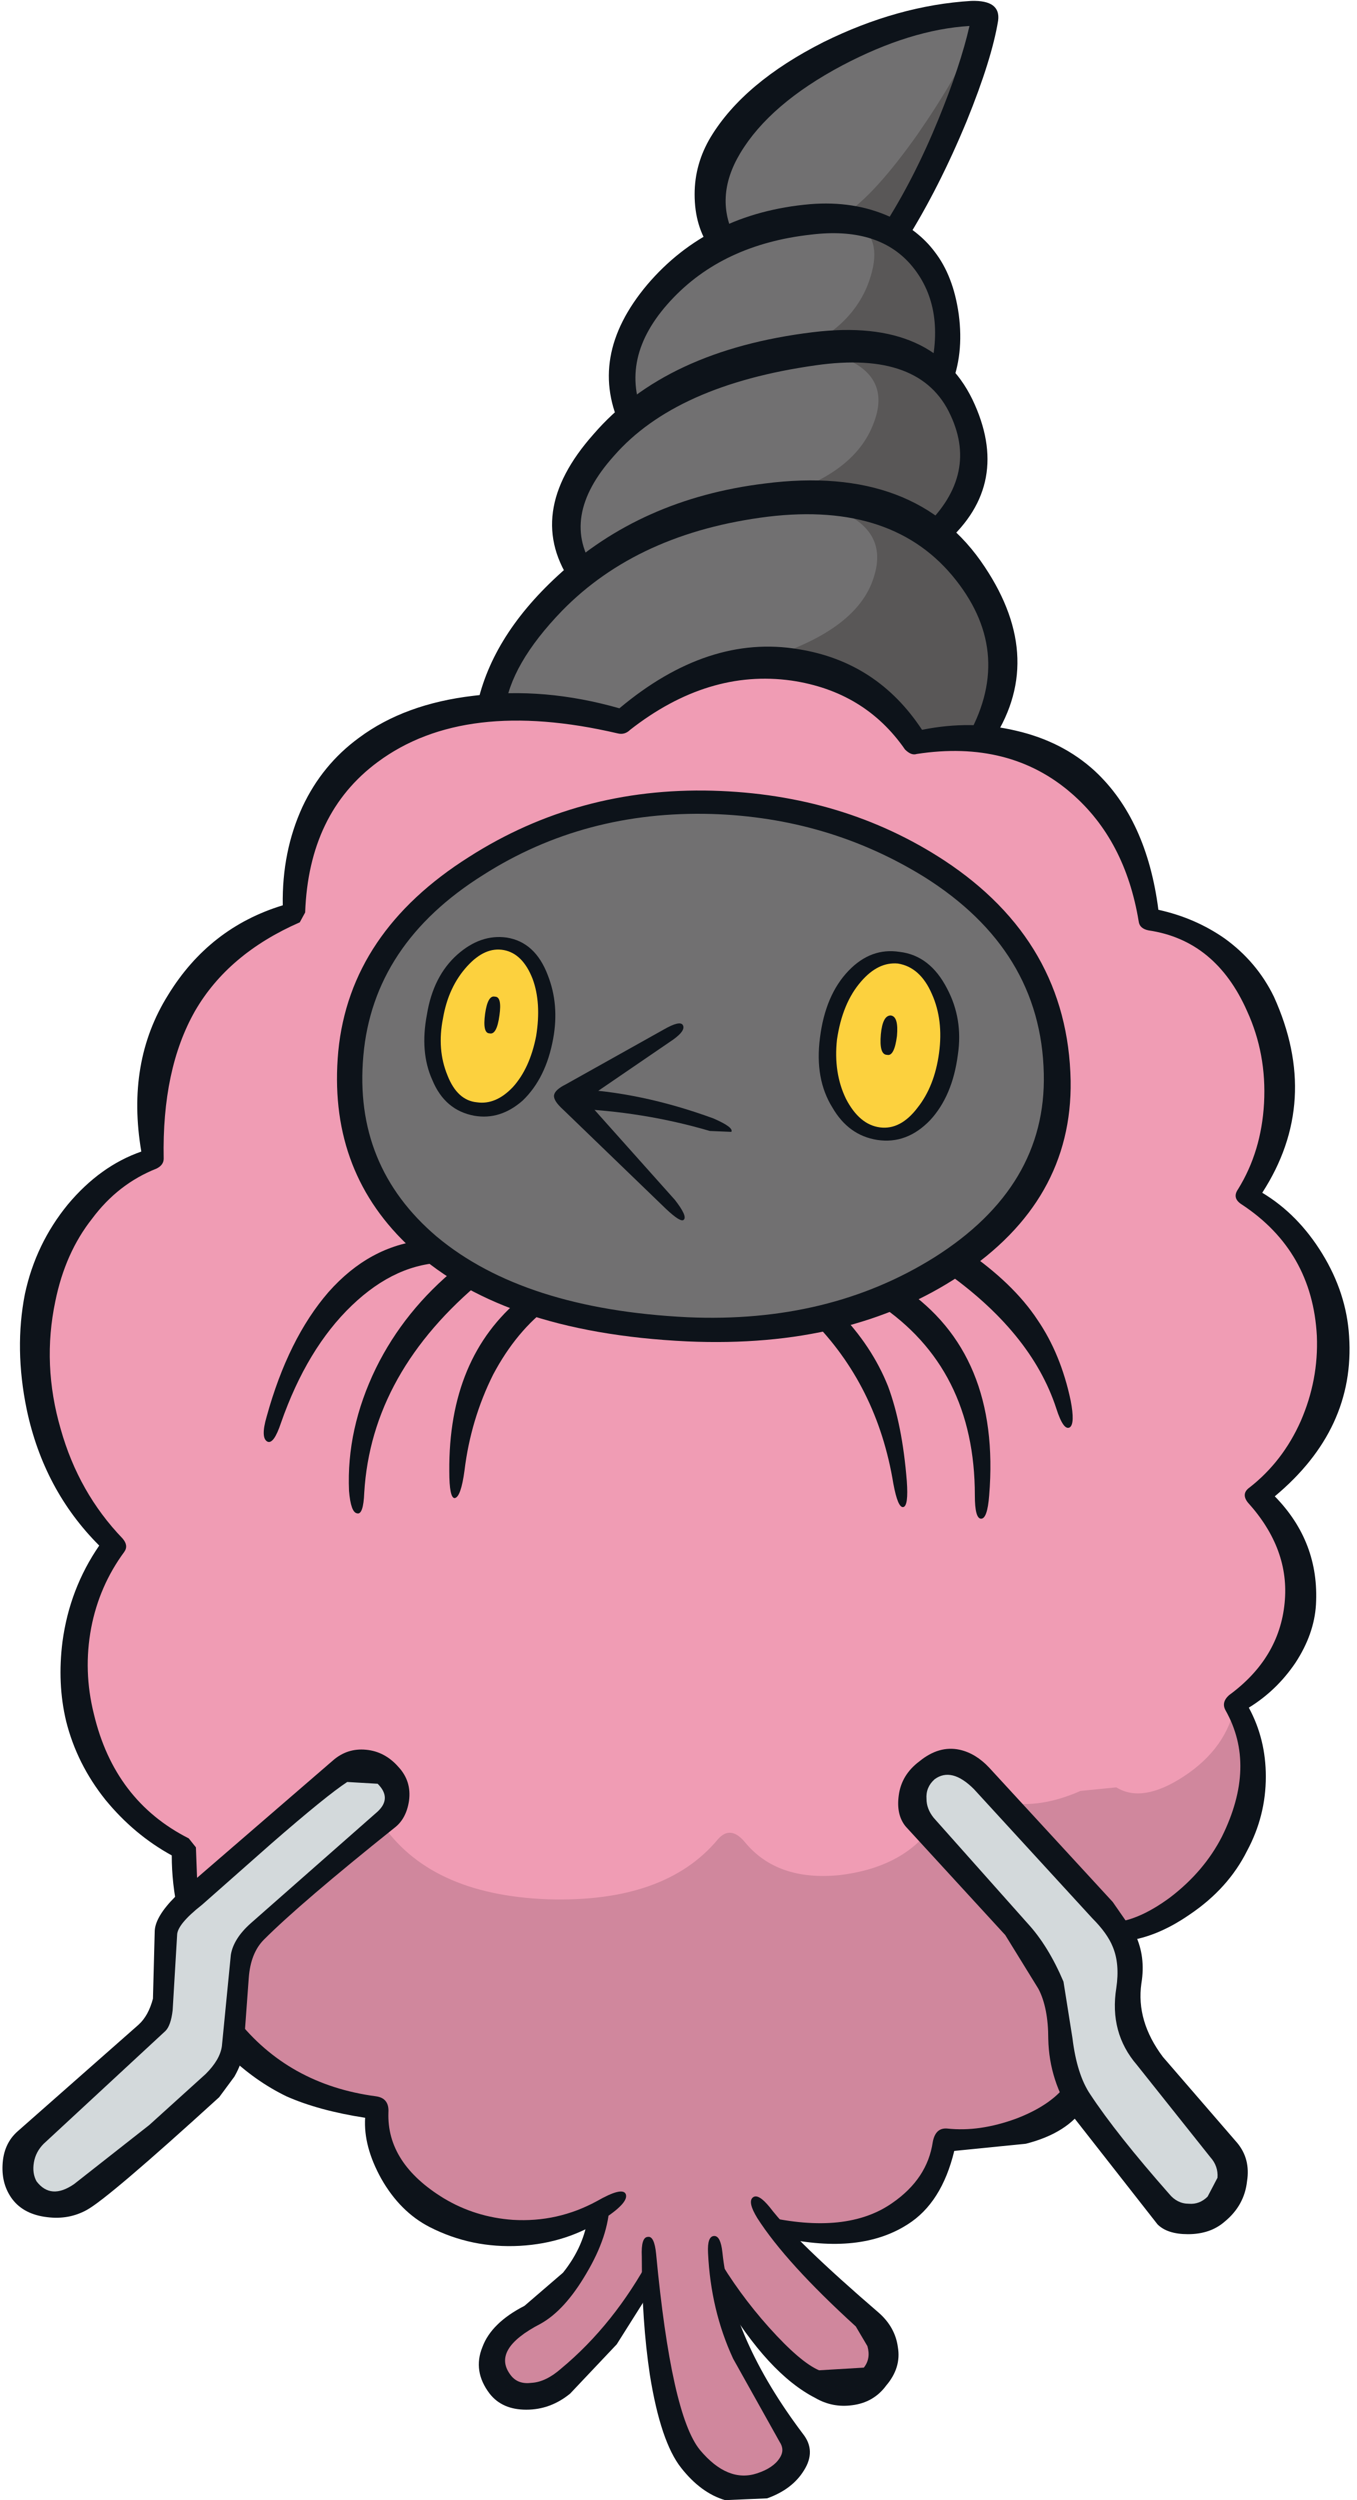 <?xml version='1.0' encoding='utf-8'?>
<svg xmlns="http://www.w3.org/2000/svg" version="1.1" width="76px" height="140px" viewBox="-0.05 -0.05 75.6 139.6"><g><path fill="#f09cb4" d="M44.15 37.0 Q48.8 37.4 50.85 41.3 55.95 40.15 59.8 43.2 63.5 46.2 64.1 51.4 69.8 53.05 71.0 57.85 71.95 61.9 69.65 66.75 73.6 69.45 74.35 74.05 75.25 79.5 69.95 83.4 73.1 87.05 72.35 90.15 71.85 92.3 68.85 95.25 70.8 99.7 68.5 103.25 66.5 106.45 62.15 107.8 60.65 105.75 54.85 99.4 53.95 98.5 53.1 98.45 52.3 98.4 51.7 99.0 50.25 100.45 51.9 102.3 L57.15 108.2 Q58.9 110.2 59.0 112.25 59.25 114.9 60.05 116.9 58.05 119.2 52.6 119.55 51.6 122.65 48.9 123.85 46.4 125.0 43.05 124.3 45.65 127.4 48.05 129.35 49.75 130.8 48.85 132.55 48.45 133.3 47.7 133.35 46.95 133.4 45.65 132.85 43.35 132.0 39.8 126.9 40.15 128.8 41.25 131.25 42.25 133.55 43.4 135.25 44.55 137.0 43.4 138.0 42.5 138.85 41.55 138.8 40.8 138.8 39.7 138.15 38.15 137.3 37.15 133.7 36.3 130.55 36.2 126.9 34.4 130.05 31.25 132.95 30.25 133.85 29.2 133.65 28.2 133.45 27.7 132.6 27.2 131.8 27.5 131.15 27.85 130.45 29.25 129.6 33.05 127.25 33.25 123.4 28.5 125.65 24.75 123.65 21.2 121.75 20.9 117.7 18.35 117.4 16.15 116.25 13.95 115.15 12.85 113.6 L13.15 110.35 Q13.2 109.35 13.4 108.85 13.65 108.15 14.35 107.5 18.1 104.1 20.6 102.2 22.6 100.75 21.35 99.15 20.9 98.45 19.95 98.55 19.0 98.6 17.8 99.55 L10.2 106.25 10.1 103.05 Q5.85 100.7 4.45 96.15 2.85 91.05 6.2 86.2 1.05 80.4 1.9 73.75 2.65 67.25 8.35 64.4 8.4 58.95 10.6 55.4 12.65 52.1 16.25 50.8 16.4 43.4 22.75 40.7 28.1 38.4 34.65 40.2 39.35 36.55 44.15 37.0"/><path fill="#717071" d="M54.7 0.8 Q54.3 3.3 52.8 6.9 51.4 10.2 49.8 13.0 51.95 14.4 52.55 16.85 53.1 19.1 52.15 21.1 54.05 22.65 53.95 25.3 53.9 27.9 52.0 30.1 54.45 31.7 55.25 34.75 56.15 38.0 54.7 41.3 53.35 41.05 50.85 41.3 47.35 36.75 42.1 37.15 38.1 37.45 34.4 40.25 L27.45 39.4 Q28.3 35.8 32.45 31.9 30.35 27.2 35.15 23.2 34.1 20.05 35.95 17.3 37.25 15.35 40.25 13.4 38.05 8.2 44.35 4.15 49.65 0.8 54.7 0.8"/><path fill="#717071" d="M27.2 47.9 Q33.25 44.3 40.45 44.8 47.85 45.3 53.35 49.65 59.7 54.6 58.8 61.7 57.95 68.6 50.6 71.85 45.0 74.35 37.7 74.1 29.9 73.8 24.6 70.0 18.7 65.8 19.45 59.35 20.3 52.05 27.2 47.9"/><path fill="#d3d9db" d="M21.8 100.65 Q21.75 101.2 20.9 101.95 L14.35 107.5 13.4 108.7 Q13.2 109.1 13.15 109.85 L12.85 113.6 12.5 115.15 11.55 116.4 8.7 119.05 4.75 122.25 Q3.8 122.95 2.85 122.9 1.95 122.8 1.4 122.15 0.9 121.6 1.05 120.75 1.25 119.95 2.05 119.15 L8.95 112.65 9.3 107.5 Q14.15 102.8 18.35 99.55 19.35 98.75 19.95 98.7 20.6 98.65 21.25 99.35 21.9 100.05 21.8 100.65"/><path fill="#d3d9db" d="M60.95 106.05 Q62.3 107.35 62.65 108.85 L62.75 111.05 Q62.55 113.25 63.75 114.85 65.8 117.5 67.6 119.2 68.55 120.15 68.55 121.25 68.55 122.35 67.65 123.2 66.15 124.65 64.3 122.5 62.5 120.5 60.55 117.7 59.2 115.85 59.1 112.8 58.95 110.6 57.15 108.2 55.9 106.35 51.8 101.95 51.0 101.0 51.05 100.25 51.1 99.65 51.7 99.0 52.2 98.45 53.25 98.7 54.3 98.95 55.2 99.9 L60.95 106.05"/><path fill="#d0879d" d="M57.3 108.5 Q59.1 111.1 59.1 113.45 59.1 114.45 59.35 115.25 L60.05 116.9 Q56.0 119.9 52.8 119.5 51.45 122.55 49.8 123.6 47.6 125.0 43.3 124.45 45.9 127.65 48.45 129.5 49.25 130.1 49.3 131.0 49.3 131.75 48.75 132.4 48.25 133.0 47.4 133.2 46.45 133.4 45.5 132.9 43.45 131.8 39.9 127.05 40.45 130.95 43.5 135.4 44.0 136.15 43.95 136.9 43.9 137.75 43.1 138.2 42.1 138.85 41.0 138.75 39.6 138.6 38.5 137.25 37.45 135.9 36.9 132.95 L36.2 127.2 33.55 130.85 Q32.1 132.65 30.7 133.3 L29.05 133.6 Q28.2 133.5 27.75 132.85 26.75 131.4 28.55 130.05 L31.15 128.0 Q32.85 126.15 33.3 123.5 28.85 124.95 25.65 123.95 21.65 122.75 20.9 117.8 15.75 116.3 12.85 113.65 L13.05 110.85 13.55 108.6 Q14.25 107.55 21.1 101.65 23.8 105.75 30.45 106.0 37.0 106.2 39.95 102.65 40.65 101.85 41.45 102.8 43.25 105.0 46.75 104.65 50.1 104.25 51.75 102.15 L54.75 105.45 57.3 108.5"/><path fill="#d0879d" d="M55.65 100.5 Q57.7 101.05 60.2 99.95 L62.2 99.75 Q63.65 100.65 65.95 99.15 68.4 97.55 68.85 95.05 70.5 98.4 69.3 101.7 67.85 105.7 62.55 107.85 L55.65 100.5"/><path fill="#595757" d="M54.5 1.55 Q54.15 3.8 52.65 7.3 L49.75 13.1 Q48.85 12.45 46.65 12.15 48.45 11.2 51.1 7.45 53.35 4.2 54.5 1.55"/><path fill="#595757" d="M48.0 12.65 Q51.15 13.2 52.2 15.9 53.05 18.15 52.35 21.05 50.65 19.75 48.2 19.55 L43.6 19.85 Q47.2 18.6 48.3 15.9 49.2 13.6 48.0 12.65"/><path fill="#595757" d="M46.45 19.75 Q52.5 19.25 53.75 23.25 54.9 26.85 51.75 29.9 48.35 27.45 42.4 27.9 47.4 26.7 48.6 23.7 49.8 20.8 46.45 19.75"/><path fill="#595757" d="M45.95 28.2 Q52.8 28.7 54.8 33.45 56.4 37.25 54.6 41.25 L50.9 41.35 Q49.1 38.9 46.75 37.85 45.0 37.05 42.2 36.85 47.7 35.25 48.65 32.2 49.6 29.3 45.95 28.2"/><path fill="#0d131a" d="M59.7 44.25 Q56.25 41.25 51.05 42.05 50.75 42.15 50.4 41.8 48.15 38.55 44.05 37.95 39.4 37.3 35.05 40.7 34.75 41.0 34.35 40.9 25.8 38.9 20.95 42.5 17.1 45.35 16.9 50.9 L16.6 51.45 Q12.6 53.2 10.75 56.4 8.9 59.65 9.0 64.65 9.0 65.0 8.6 65.2 6.45 66.05 5.0 68.0 3.5 69.9 2.95 72.6 2.2 76.15 3.25 79.75 4.25 83.3 6.7 85.85 7.05 86.25 6.8 86.6 5.4 88.5 4.95 90.85 4.5 93.25 5.1 95.65 6.25 100.5 10.4 102.6 L10.8 103.1 10.9 105.8 9.8 106.7 Q9.45 105.15 9.45 103.55 7.35 102.4 5.75 100.45 4.15 98.45 3.55 96.05 3.05 93.95 3.35 91.6 3.75 88.65 5.4 86.25 2.3 83.15 1.35 78.65 0.65 75.25 1.25 72.2 1.85 69.4 3.65 67.2 5.45 65.05 7.75 64.25 6.9 59.25 9.25 55.5 11.55 51.75 15.65 50.5 15.6 47.5 16.75 45.0 17.85 42.65 19.9 41.15 22.45 39.25 26.3 38.8 30.25 38.3 34.45 39.5 39.4 35.35 44.45 36.2 48.85 36.9 51.35 40.7 54.1 40.15 56.6 40.75 59.2 41.35 61.0 43.0 63.9 45.7 64.55 50.75 66.6 51.2 68.25 52.35 70.05 53.65 71.0 55.6 73.65 61.45 70.35 66.55 72.35 67.75 73.7 69.95 75.05 72.15 75.2 74.55 75.55 79.75 71.05 83.5 73.55 86.05 73.35 89.55 73.25 91.2 72.2 92.8 71.15 94.35 69.6 95.3 70.55 97.05 70.55 99.15 70.55 101.35 69.5 103.3 68.45 105.4 66.3 106.85 64.35 108.2 62.5 108.35 L61.8 107.3 Q63.3 107.3 65.2 105.9 67.1 104.45 68.1 102.5 70.05 98.55 68.3 95.45 68.05 95.0 68.5 94.6 71.3 92.55 71.6 89.45 71.9 86.45 69.55 83.85 69.15 83.35 69.65 83.0 71.5 81.55 72.5 79.3 73.5 77.0 73.4 74.55 73.15 69.8 69.2 67.2 68.65 66.85 69.0 66.35 70.3 64.25 70.45 61.55 70.6 58.8 69.5 56.4 67.75 52.45 64.0 51.9 63.5 51.8 63.45 51.4 62.7 46.85 59.7 44.25"/><path fill="#0d131a" d="M39.6 45.4 Q32.5 45.2 26.85 48.8 20.7 52.65 20.15 58.9 19.6 65.05 24.25 69.0 29.1 73.05 38.25 73.5 46.15 73.85 52.05 70.15 58.3 66.2 58.15 59.9 58.0 53.0 51.45 48.9 46.1 45.6 39.6 45.4 M26.05 47.8 Q32.15 43.9 39.65 44.1 46.95 44.3 52.6 48.0 59.5 52.55 59.65 60.3 59.75 67.0 53.5 71.15 47.35 75.25 38.25 74.85 27.65 74.35 22.55 69.4 18.15 65.15 18.75 58.65 19.4 52.0 26.05 47.8"/><path fill="#0d131a" d="M50.45 13.4 L49.2 12.6 Q50.9 9.95 52.25 6.65 53.5 3.6 54.0 1.4 50.7 1.6 46.9 3.6 42.85 5.75 41.2 8.5 39.7 11.0 40.95 13.3 L39.55 13.85 Q38.65 12.6 38.65 10.8 38.65 9.1 39.55 7.6 41.4 4.55 45.85 2.3 50.0 0.25 54.1 0.0 55.75 -0.05 55.6 1.1 55.25 3.25 53.85 6.7 52.3 10.45 50.45 13.4"/><path fill="#0d131a" d="M52.95 21.55 L51.8 20.7 Q52.7 17.0 50.7 14.7 48.85 12.6 45.15 13.05 40.2 13.6 37.3 16.75 34.35 19.95 35.85 23.3 L34.6 23.95 Q32.6 19.9 36.0 15.85 39.4 11.85 45.1 11.35 47.55 11.15 49.55 12.05 51.15 12.8 52.05 14.0 53.1 15.35 53.4 17.5 53.7 19.75 52.95 21.55"/><path fill="#0d131a" d="M52.45 30.45 L51.3 29.55 Q54.55 26.6 52.95 23.15 51.3 19.5 45.4 20.35 37.6 21.45 34.15 25.4 31.05 28.85 33.1 31.8 L31.85 32.6 Q29.05 28.65 33.0 24.2 37.05 19.5 45.25 18.5 52.15 17.65 54.3 22.55 56.35 27.2 52.45 30.45"/><path fill="#0d131a" d="M55.15 41.5 L53.8 41.25 Q56.55 36.55 53.25 32.35 49.8 27.95 42.75 28.8 35.5 29.7 31.25 34.05 28.35 37.05 28.05 39.6 L26.45 39.6 Q27.2 35.6 31.0 32.1 35.65 27.8 42.55 26.95 51.05 25.85 54.85 31.6 58.35 36.85 55.15 41.5"/><path fill="#0d131a" d="M22.1 98.6 Q22.85 99.4 22.7 100.5 22.55 101.5 21.9 102.0 16.65 106.2 14.6 108.25 13.85 109.0 13.75 110.4 L13.45 114.5 Q13.4 115.1 12.95 115.9 L12.1 117.05 Q5.9 122.7 4.7 123.35 3.7 123.9 2.5 123.75 1.2 123.6 0.55 122.75 -0.05 121.95 0.0 120.85 0.05 119.65 0.85 118.95 L7.6 113.0 Q8.15 112.5 8.4 111.55 L8.5 107.75 Q8.55 106.95 9.65 105.85 L18.45 98.25 Q19.25 97.55 20.3 97.65 21.35 97.75 22.1 98.6 M20.95 99.55 L19.25 99.45 Q18.1 100.2 15.0 102.9 L11.15 106.3 Q9.75 107.4 9.75 108.0 L9.5 112.2 Q9.4 113.05 9.1 113.35 L2.3 119.65 Q1.85 120.1 1.75 120.7 1.65 121.3 1.9 121.75 2.7 122.8 4.0 121.9 L8.2 118.6 11.35 115.75 Q12.15 114.95 12.25 114.2 L12.75 109.1 Q12.9 108.2 13.85 107.35 L20.95 101.1 Q21.75 100.35 20.95 99.55"/><path fill="#0d131a" d="M23.55 69.2 L24.8 70.45 Q22.0 70.45 19.5 72.85 17.0 75.25 15.55 79.4 15.15 80.6 14.8 80.45 14.4 80.25 14.75 79.05 15.95 74.7 18.2 72.1 20.5 69.5 23.55 69.2"/><path fill="#0d131a" d="M25.4 70.7 L26.85 71.4 Q20.6 76.55 20.2 83.3 20.15 84.55 19.8 84.45 19.45 84.4 19.35 83.2 19.2 79.75 20.85 76.35 22.45 73.1 25.4 70.7"/><path fill="#0d131a" d="M29.0 72.4 L30.6 72.85 Q28.7 74.25 27.4 76.7 26.15 79.2 25.8 82.05 25.6 83.55 25.25 83.6 24.95 83.6 24.95 82.1 24.9 75.75 29.0 72.4"/><path fill="#0d131a" d="M45.15 73.6 L46.7 73.2 Q48.55 75.1 49.45 77.35 50.25 79.5 50.5 82.65 50.6 84.05 50.3 84.1 50.0 84.15 49.75 82.8 48.85 77.3 45.15 73.6"/><path fill="#0d131a" d="M48.9 72.75 L50.3 71.85 Q55.75 75.55 55.1 83.45 55.0 84.75 54.65 84.75 54.3 84.75 54.3 83.45 54.3 76.35 48.9 72.75"/><path fill="#0d131a" d="M52.5 70.85 L53.75 69.75 Q56.45 71.6 57.8 73.65 59.1 75.55 59.65 78.15 59.9 79.45 59.6 79.65 59.25 79.85 58.85 78.6 57.45 74.3 52.5 70.85"/><path fill="#0d131a" d="M55.1 98.65 L62.0 106.15 63.25 107.95 Q63.85 109.2 63.6 110.7 63.3 112.8 64.8 114.8 L68.95 119.6 Q69.7 120.5 69.5 121.75 69.35 123.1 68.25 124.0 67.45 124.7 66.2 124.7 65.05 124.7 64.5 124.15 L59.8 118.15 Q58.45 116.15 58.4 113.8 58.4 112.05 57.85 111.0 L56.0 108.0 50.45 101.95 Q49.9 101.3 50.05 100.2 50.2 99.05 51.2 98.3 52.3 97.4 53.45 97.65 54.35 97.85 55.1 98.65 M60.85 107.05 L54.25 99.85 Q53.0 98.6 52.05 99.3 51.55 99.75 51.6 100.4 51.6 100.95 52.0 101.45 L57.25 107.35 Q58.4 108.6 59.25 110.6 L59.75 113.75 Q60.0 115.8 60.75 116.9 62.2 119.1 65.15 122.45 65.6 123.0 66.25 123.0 66.85 123.05 67.3 122.6 L67.85 121.55 Q67.9 120.9 67.45 120.4 L63.35 115.25 Q61.8 113.45 62.2 110.95 62.4 109.6 62.0 108.65 61.7 107.9 60.85 107.05"/><path fill="#0d131a" d="M20.85 117.0 Q21.6 117.1 21.55 117.9 21.45 120.75 24.65 122.7 26.4 123.75 28.5 123.9 31.0 124.05 33.2 122.85 34.6 122.05 34.8 122.45 35.0 122.9 33.65 123.8 31.55 125.2 28.9 125.35 26.2 125.5 23.85 124.3 22.2 123.45 21.15 121.6 20.15 119.8 20.25 118.2 17.65 117.8 15.85 117.0 14.1 116.15 12.6 114.7 L13.05 112.65 Q15.95 116.35 20.85 117.0"/><path fill="#0d131a" d="M57.15 119.65 L53.15 120.05 Q52.45 122.95 50.55 124.15 47.9 125.85 43.55 124.9 L42.55 123.7 Q47.15 124.75 49.7 122.95 51.65 121.6 51.95 119.55 52.1 118.75 52.75 118.8 54.55 119.0 56.6 118.25 58.7 117.45 59.55 116.15 L60.45 117.55 Q59.5 119.05 57.15 119.65"/><path fill="#0d131a" d="M41.9 122.65 Q42.2 122.4 42.85 123.2 44.3 125.1 48.95 129.1 49.85 129.9 50.0 131.0 50.2 132.15 49.35 133.15 48.65 134.1 47.45 134.25 46.35 134.4 45.4 133.85 42.75 132.5 40.2 128.2 L39.85 125.85 Q41.1 128.0 42.8 129.9 44.55 131.85 45.6 132.3 L48.1 132.15 Q48.5 131.65 48.3 130.95 L47.65 129.85 Q43.75 126.3 42.15 123.8 41.6 122.9 41.9 122.65"/><path fill="#0d131a" d="M32.7 123.65 L33.9 123.0 Q33.85 124.8 32.6 126.9 31.4 128.95 30.05 129.7 27.25 131.15 28.4 132.6 28.8 133.1 29.55 133.0 30.35 132.95 31.2 132.2 34.15 129.75 36.2 125.95 L36.35 127.6 34.3 130.85 31.7 133.6 Q30.6 134.5 29.25 134.5 27.9 134.5 27.2 133.6 26.25 132.35 26.8 131.0 27.3 129.65 29.15 128.7 L31.3 126.85 Q32.5 125.35 32.7 123.65"/><path fill="#0d131a" d="M42.15 138.05 Q43.05 137.75 43.4 137.2 43.7 136.75 43.4 136.3 L40.8 131.65 Q39.55 128.95 39.4 125.75 39.35 124.8 39.75 124.8 40.1 124.8 40.2 125.7 40.7 130.55 44.7 135.85 45.45 136.8 44.75 137.9 44.1 138.95 42.7 139.45 L40.35 139.55 Q39.0 139.15 37.9 137.75 36.75 136.3 36.15 132.55 35.7 129.55 35.7 125.95 35.65 124.85 36.05 124.85 36.4 124.8 36.5 125.8 37.35 134.8 38.95 136.75 40.5 138.6 42.15 138.05"/><path fill="#fcd13e" d="M27.95 52.6 Q29.5 52.85 30.1 54.7 30.6 56.25 30.3 57.85 30.0 59.5 29.1 60.65 28.0 62.1 26.4 61.8 24.8 61.5 24.25 59.7 23.75 58.3 24.05 56.55 24.25 55.0 25.35 53.75 26.55 52.4 27.95 52.6"/><path fill="#fcd13e" d="M50.25 53.5 Q51.6 53.7 52.4 55.4 53.1 57.05 52.85 58.9 52.6 60.7 51.4 62.1 50.15 63.5 48.85 63.25 47.5 63.0 46.75 61.65 45.9 60.25 46.0 58.1 46.1 56.0 47.5 54.6 48.8 53.3 50.25 53.5"/><path fill="#0d131a" d="M49.95 57.8 Q49.8 58.95 49.4 58.85 48.95 58.85 49.05 57.7 49.15 56.65 49.6 56.65 50.05 56.7 49.95 57.8"/><path fill="#0d131a" d="M27.75 56.65 Q27.6 57.75 27.2 57.65 26.8 57.65 26.95 56.55 27.1 55.5 27.5 55.6 27.9 55.6 27.75 56.65"/><path fill="#0d131a" d="M28.0 53.0 Q26.95 52.8 25.95 53.9 24.9 55.05 24.6 56.8 24.25 58.55 24.85 60.0 25.4 61.4 26.5 61.5 27.55 61.65 28.5 60.65 29.45 59.6 29.8 57.8 30.1 55.95 29.6 54.6 29.05 53.2 28.0 53.0 M30.45 54.4 Q31.1 56.05 30.75 57.95 30.35 60.15 29.05 61.4 27.8 62.5 26.35 62.25 24.7 61.95 24.0 60.25 23.3 58.7 23.7 56.6 24.05 54.45 25.4 53.25 26.7 52.1 28.15 52.3 29.75 52.55 30.45 54.4"/><path fill="#0d131a" d="M51.1 61.8 Q52.05 60.6 52.3 58.75 52.55 56.9 51.9 55.45 51.25 53.95 50.0 53.75 48.9 53.65 47.95 54.75 46.9 55.95 46.6 58.0 46.4 59.85 47.1 61.3 47.85 62.75 49.0 62.9 50.15 63.05 51.1 61.8 M52.75 55.15 Q53.65 56.85 53.35 58.85 53.05 61.15 51.8 62.5 50.5 63.85 48.85 63.6 47.25 63.35 46.35 61.8 45.35 60.2 45.65 57.9 45.95 55.5 47.25 54.15 48.5 52.85 50.1 53.1 51.8 53.3 52.75 55.15"/><path fill="#0d131a" d="M31.75 61.85 L31.8 60.75 Q35.6 60.9 39.7 62.4 40.85 62.9 40.7 63.15 L39.5 63.1 Q35.75 62.0 31.75 61.85"/><path fill="#0d131a" d="M30.8 61.1 Q30.85 60.8 31.45 60.5 L36.9 57.45 Q37.85 56.9 38.0 57.2 38.15 57.5 37.45 58.0 L32.55 61.35 37.55 66.95 Q38.25 67.85 38.05 68.05 37.9 68.25 37.05 67.45 L31.3 61.9 Q30.75 61.4 30.8 61.1"/></g></svg>